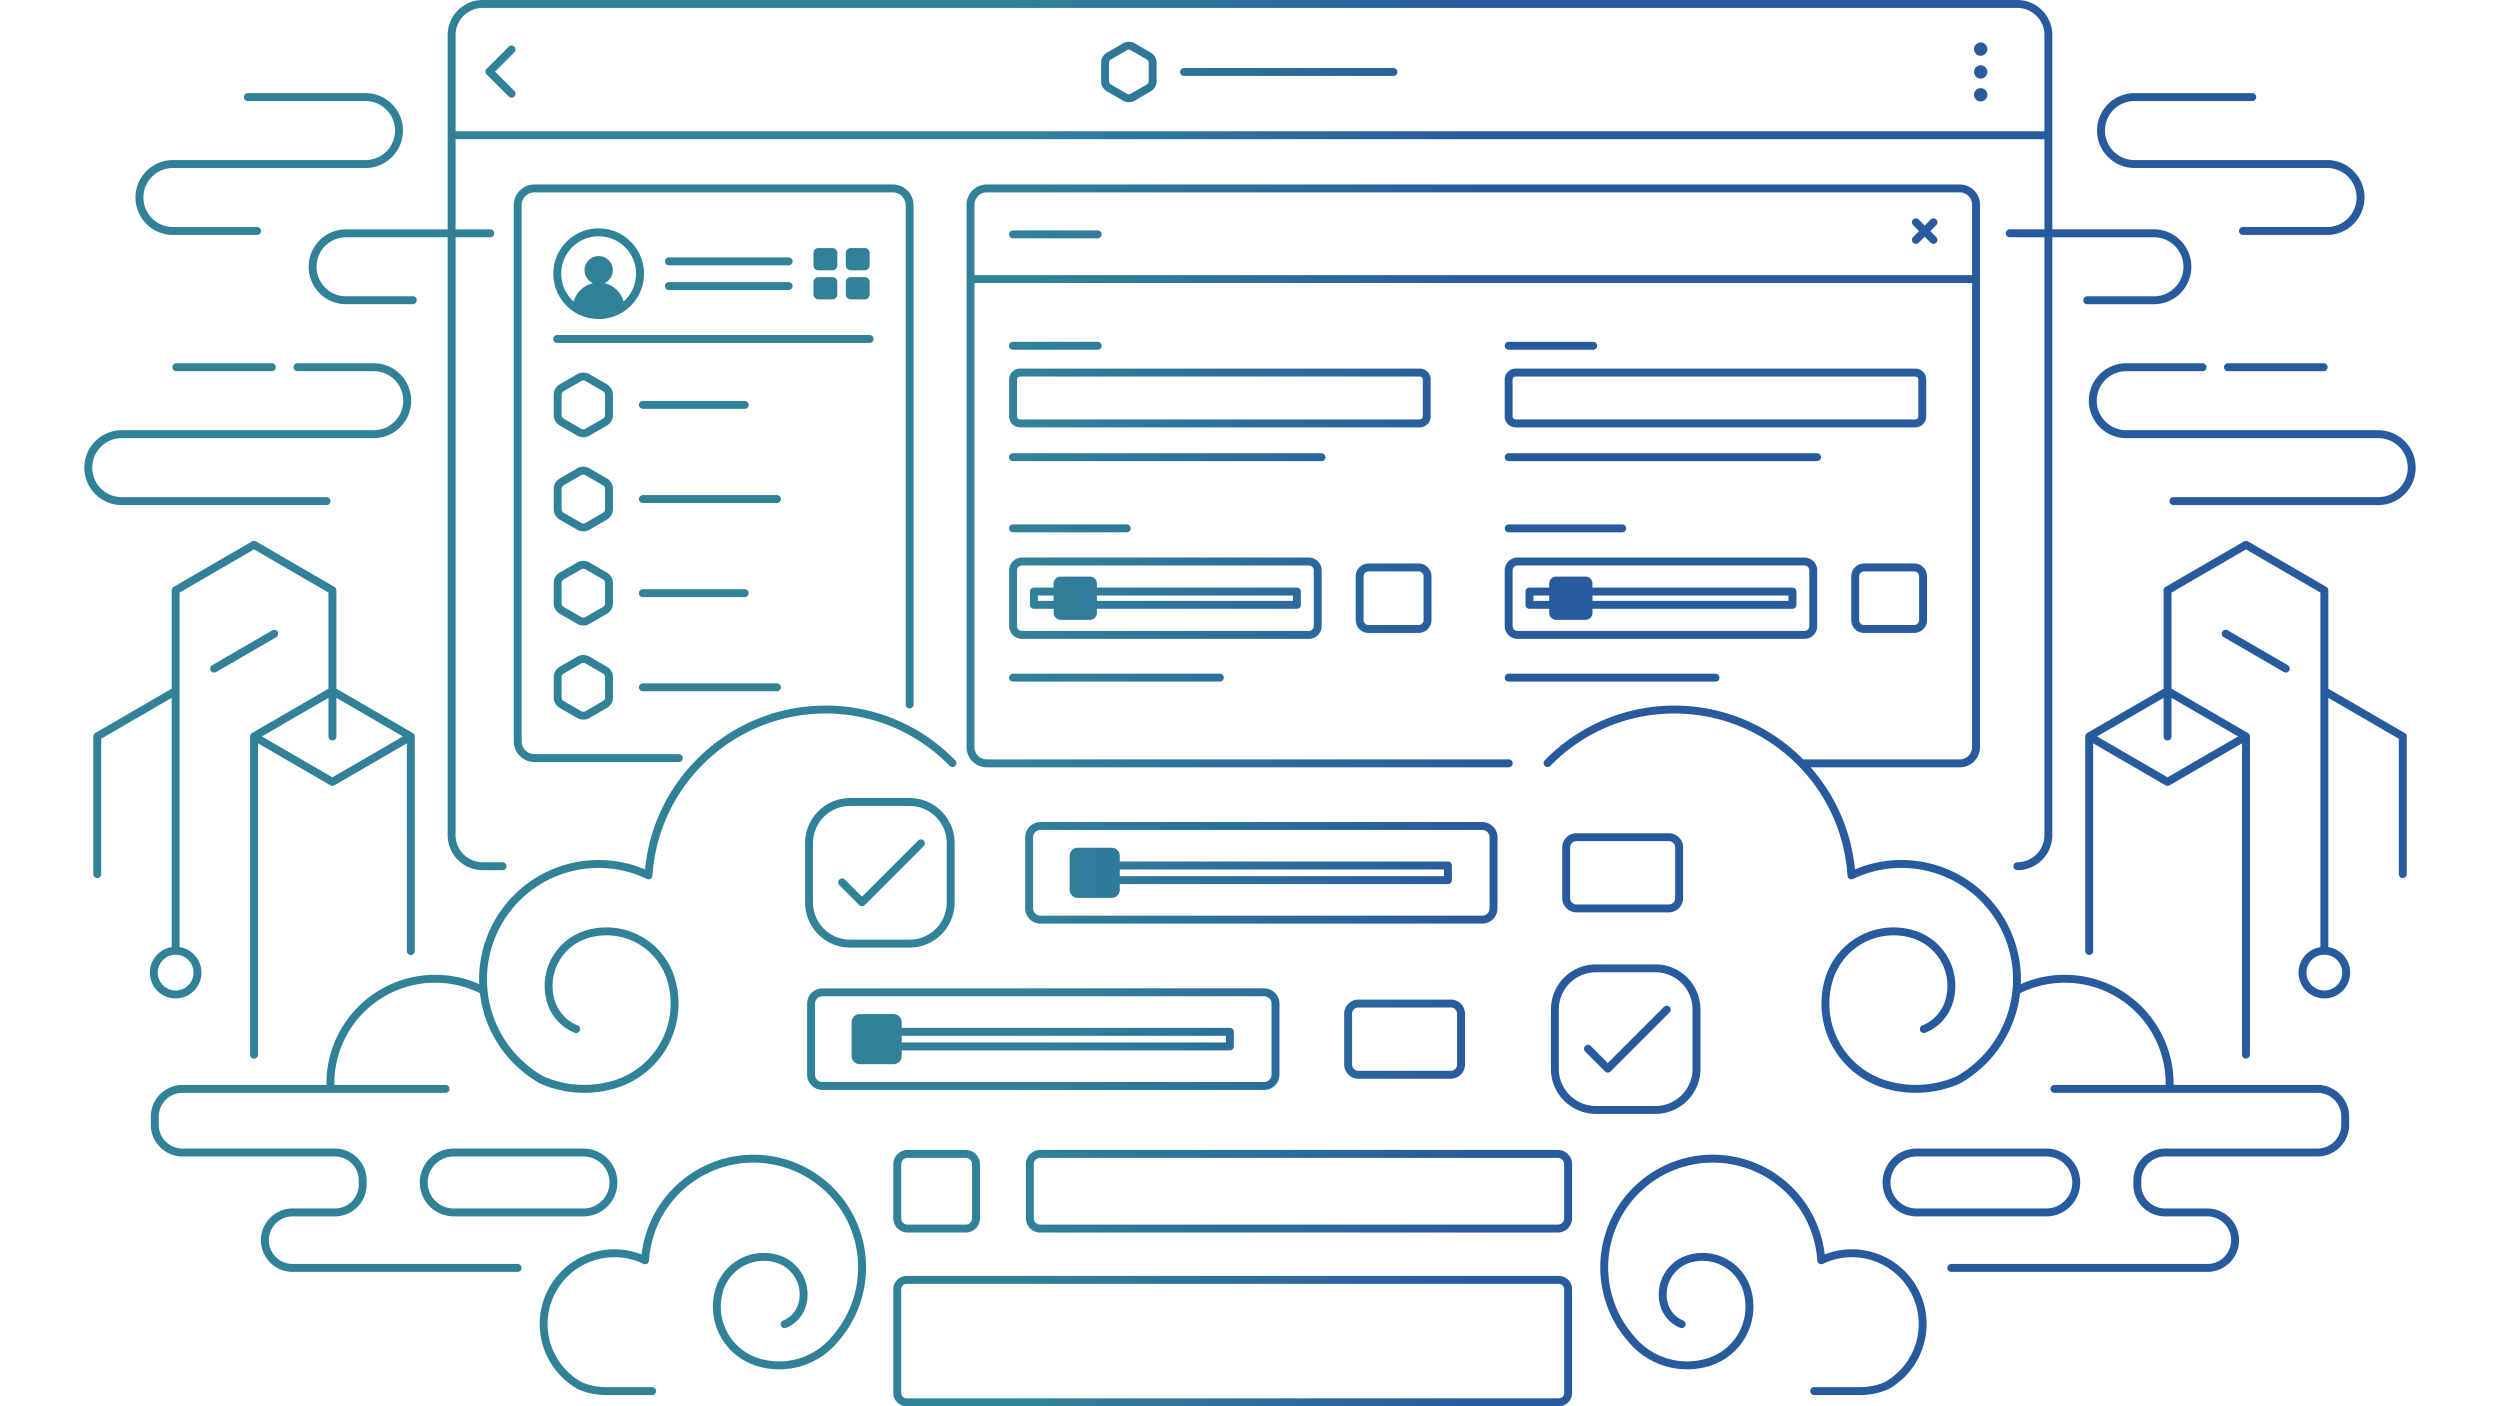 <svg id="Layer_1" data-name="Layer 1" xmlns="http://www.w3.org/2000/svg" xmlns:xlink="http://www.w3.org/1999/xlink" viewBox="0 0 1920 1080"><defs><style>.cls-1{fill:url(#linear-gradient);}</style><linearGradient id="linear-gradient" x1="64.775" y1="540" x2="1855.225" y2="540" gradientUnits="userSpaceOnUse"><stop offset="0.4" stop-color="#318299"/><stop offset="0.6" stop-color="#285a9e"/></linearGradient></defs><path class="cls-1" d="M1610.528,100.269a28.785,28.785,0,0,1,28.752-28.753h90.4a3.045,3.045,0,1,1,0,6.089h-90.402a22.665,22.665,0,0,0,.002,45.33h147.903a28.753,28.753,0,0,1,0,57.507h-64.543a3.045,3.045,0,1,1,0-6.089h64.543a22.664,22.664,0,0,0,0-45.329h-147.899A28.788,28.788,0,0,1,1610.528,100.269Zm-.218,207.458a22.689,22.689,0,0,1,22.663-22.664h58.637a3.045,3.045,0,0,0,0-6.089h-58.635a28.754,28.754,0,1,0,.004,57.508H1826.471a22.664,22.664,0,1,1,0,45.329H1669.258a3.045,3.045,0,1,0,0,6.089H1826.471a28.753,28.753,0,1,0,0-57.507H1632.976A22.691,22.691,0,0,1,1610.31,307.727Zm174.298-22.664a3.045,3.045,0,0,0,0-6.089h-73.457a3.045,3.045,0,1,0,0,6.089ZM132.817,180.441h64.543a3.045,3.045,0,1,0,0-6.089H132.817a22.664,22.664,0,1,1,0-45.329H280.717a28.754,28.754,0,0,0,.004-57.508H190.318a3.045,3.045,0,0,0,0,6.089h90.4a22.665,22.665,0,1,1-.004,45.33H132.817a28.753,28.753,0,1,0,0,57.507ZM93.527,387.899H250.742a3.045,3.045,0,1,0,0-6.089H93.527a22.664,22.664,0,0,1,0-45.329H287.024a28.754,28.754,0,0,0,.002-57.508H228.388a3.045,3.045,0,0,0,0,6.089h58.637a22.665,22.665,0,1,1-.004,45.33H93.527a28.753,28.753,0,0,0,0,57.507ZM135.389,278.973a3.045,3.045,0,0,0,0,6.089h73.457a3.045,3.045,0,0,0,0-6.089ZM343.802,176.137V26.889A26.92,26.92,0,0,1,370.691,0h1178.618a26.92,26.92,0,0,1,26.889,26.889V176.137h78.008a28.753,28.753,0,0,1,0,57.507h-51.249a3.045,3.045,0,0,1,0-6.089h51.249a22.664,22.664,0,0,0,0-45.329H1576.198V641.407a26.92,26.92,0,0,1-26.889,26.889,3.045,3.045,0,0,1,0-6.089,20.824,20.824,0,0,0,20.8-20.8V182.226h-26.691a3.045,3.045,0,0,1,0-6.089h26.691V106.919H349.891v69.218h26.691a3.045,3.045,0,0,1,0,6.089h-26.691V641.407a20.824,20.824,0,0,0,20.8,20.8h15.232a3.045,3.045,0,1,1,0,6.089H370.691a26.92,26.92,0,0,1-26.889-26.889V182.226H265.794a22.664,22.664,0,1,0,0,45.329h51.249a3.045,3.045,0,0,1,0,6.089H265.794a28.753,28.753,0,1,1,0-57.507Zm6.089-149.248v73.94H1570.109V26.889A20.824,20.824,0,0,0,1549.309,6.089H370.691A20.824,20.824,0,0,0,349.891,26.889ZM397.58,970.726H224.753a18.267,18.267,0,0,1,0-36.534h32.475a24.383,24.383,0,0,0,24.356-24.356v-3.383a24.383,24.383,0,0,0-24.356-24.356H140.184A18.288,18.288,0,0,1,121.917,863.83V857.578a18.288,18.288,0,0,1,18.267-18.267H342.137a3.045,3.045,0,1,0,0-6.089H256.803c-.005-.346-.026-.687-.026-1.034a77.427,77.427,0,0,1,111.81-69.399,91.878,91.878,0,0,0,46.071,69.288,2.852,2.852,0,0,0,.27.135,83.898,83.898,0,0,0,58.353,3.384,67.815,67.815,0,0,0,44.879-84.632,54.798,54.798,0,0,0-68.466-36.308,44.499,44.499,0,0,0-29.448,55.534,36.032,36.032,0,0,0,21.111,22.958,3.045,3.045,0,0,0,2.272-5.651A29.968,29.968,0,0,1,426.065,768.404a38.361,38.361,0,0,1,25.417-47.926,48.71,48.71,0,0,1,60.859,32.273A61.721,61.721,0,0,1,471.493,829.775a77.784,77.784,0,0,1-53.977-3.076,85.596,85.596,0,0,1,42.082-160.125,84.768,84.768,0,0,1,37.166,8.469,3.044,3.044,0,0,0,4.363-2.547c4.456-69.817,62.805-124.507,132.841-124.507a132.099,132.099,0,0,1,95.288,40.165,3.044,3.044,0,1,0,4.357-4.252,138.134,138.134,0,0,0-99.644-42.003c-71.772,0-131.81,54.922-138.569,125.837a90.843,90.843,0,0,0-35.801-7.252,91.777,91.777,0,0,0-91.672,91.673c0,1.217.074,2.422.123,3.631a83.56,83.56,0,0,0-117.36,76.399c0,.347.022.688.026,1.034H140.184A24.383,24.383,0,0,0,115.828,857.578v6.252a24.383,24.383,0,0,0,24.356,24.356H257.227a18.288,18.288,0,0,1,18.267,18.267v3.383a18.288,18.288,0,0,1-18.267,18.267H224.753a24.356,24.356,0,0,0,0,48.712H397.58a3.045,3.045,0,0,0,0-6.089Zm76.598-62.582a26.078,26.078,0,0,1-26.049,26.048H348.45a26.048,26.048,0,0,1,0-52.096h99.68A26.078,26.078,0,0,1,474.179,908.144Zm-6.089,0a19.981,19.981,0,0,0-19.96-19.959H348.45a19.959,19.959,0,0,0,0,39.918h99.68A19.981,19.981,0,0,0,468.09,908.144ZM1804.172,857.578v6.252a24.383,24.383,0,0,1-24.356,24.356H1662.771a18.288,18.288,0,0,0-18.267,18.267v3.383a18.288,18.288,0,0,0,18.267,18.267h32.475a24.356,24.356,0,0,1,0,48.712h-196.738a3.045,3.045,0,0,1,0-6.089h196.738a18.267,18.267,0,0,0,0-36.534h-32.475a24.383,24.383,0,0,1-24.356-24.356v-3.383a24.383,24.383,0,0,1,24.356-24.356h117.045a18.288,18.288,0,0,0,18.267-18.267V857.578a18.288,18.288,0,0,0-18.267-18.267H1577.863a3.045,3.045,0,1,1,0-6.089h85.334c.004-.346.026-.687.026-1.034a77.426,77.426,0,0,0-111.809-69.399,91.883,91.883,0,0,1-46.072,69.288,2.852,2.852,0,0,1-.27.135,83.898,83.898,0,0,1-58.353,3.384,67.817,67.817,0,0,1-44.881-84.632,54.863,54.863,0,0,1,68.468-36.308,44.5,44.5,0,0,1,29.448,55.534,36.037,36.037,0,0,1-21.111,22.958,3.045,3.045,0,0,1-2.272-5.651,29.972,29.972,0,0,0,17.563-19.094,38.402,38.402,0,0,0-25.417-47.925,48.769,48.769,0,0,0-60.861,32.274,61.72,61.72,0,0,0,40.849,77.024,77.793,77.793,0,0,0,53.977-3.076,85.596,85.596,0,0,0-42.084-160.125,84.78,84.78,0,0,0-37.166,8.469,3.044,3.044,0,0,1-4.363-2.547c-4.454-69.817-62.803-124.507-132.839-124.507a132.092,132.092,0,0,0-95.288,40.165,3.044,3.044,0,1,1-4.357-4.252,139.05,139.05,0,0,1,198.486-.693h120.24a9.462,9.462,0,0,0,9.451-9.452V217.366H748.395V573.757a9.462,9.462,0,0,0,9.451,9.452h400.792a3.045,3.045,0,1,1,0,6.089H757.846a15.557,15.557,0,0,1-15.54-15.541V157.218A15.557,15.557,0,0,1,757.846,141.677h747.268a15.557,15.557,0,0,1,15.54,15.541V573.757a15.557,15.557,0,0,1-15.54,15.541H1390.54a138.346,138.346,0,0,1,34.061,78.439,90.824,90.824,0,0,1,35.799-7.253,91.778,91.778,0,0,1,91.674,91.673c0,1.217-.073,2.422-.123,3.631a83.56,83.56,0,0,1,117.36,76.399c0,.347-.022.688-.026,1.034h110.53A24.383,24.383,0,0,1,1804.172,857.578ZM1514.565,211.277v-54.059a9.462,9.462,0,0,0-9.451-9.452H757.846a9.462,9.462,0,0,0-9.451,9.452v54.059ZM1471.868,934.192a26.048,26.048,0,0,1,0-52.096h99.68a26.048,26.048,0,0,1,0,52.096Zm0-6.089h99.68a19.959,19.959,0,0,0,0-39.918H1471.868a19.959,19.959,0,0,0,0,39.918ZM909.263,58.334h161.01a3.045,3.045,0,0,0,0-6.089H909.263a3.045,3.045,0,0,0,0,6.089Zm-63.608,4.122V48.124a8.923,8.923,0,0,1,4.448-7.703l12.412-7.166a8.927,8.927,0,0,1,8.896-.001l12.412,7.167a8.923,8.923,0,0,1,4.448,7.703V62.456a8.921,8.921,0,0,1-4.448,7.703l-12.412,7.165a8.912,8.912,0,0,1-8.896,0l-12.412-7.166A8.918,8.918,0,0,1,845.655,62.456Zm6.089,0a2.811,2.811,0,0,0,1.403,2.429l12.412,7.167a2.816,2.816,0,0,0,2.807,0l12.412-7.166a2.814,2.814,0,0,0,1.403-2.43V48.124a2.815,2.815,0,0,0-1.403-2.431l-12.412-7.166a2.813,2.813,0,0,0-2.807.001L853.148,45.693a2.815,2.815,0,0,0-1.403,2.431Zm-461.026,11.668a3.044,3.044,0,0,0,4.305-4.305L380.197,54.993,395.023,40.165a3.044,3.044,0,0,0-4.305-4.305L373.74,52.84a3.043,3.043,0,0,0,0,4.305ZM1521.167,42.84a5.111,5.111,0,1,0-5.11-5.111A5.112,5.112,0,0,0,1521.167,42.84Zm0,17.531a5.111,5.111,0,1,0-5.11-5.111A5.112,5.112,0,0,0,1521.167,60.371Zm0,17.532a5.111,5.111,0,1,0-5.11-5.111A5.112,5.112,0,0,0,1521.167,77.903ZM493.687,314.007h78.313a3.045,3.045,0,0,0,0-6.089h-78.313a3.045,3.045,0,0,0,0,6.089Zm-22.917,4.696a9.388,9.388,0,0,1-4.682,8.11l-13.405,7.739a9.388,9.388,0,0,1-9.363,0l-13.407-7.74a9.39,9.39,0,0,1-4.682-8.109V303.223a9.39,9.39,0,0,1,4.682-8.108l13.407-7.74a9.391,9.391,0,0,1,9.363-.001l13.405,7.741a9.385,9.385,0,0,1,4.682,8.108Zm-6.089-15.48a3.278,3.278,0,0,0-1.637-2.834l-13.405-7.741a3.285,3.285,0,0,0-3.274,0l-13.407,7.74a3.287,3.287,0,0,0-1.637,2.835v15.48a3.287,3.287,0,0,0,1.637,2.836l13.407,7.74a3.28,3.28,0,0,0,3.274-.001l13.405-7.739a3.283,3.283,0,0,0,1.637-2.836ZM596.621,380.217H493.687a3.045,3.045,0,0,0,0,6.089H596.621a3.045,3.045,0,1,0,0-6.089ZM470.77,391.002a9.388,9.388,0,0,1-4.682,8.11L452.683,406.851a9.388,9.388,0,0,1-9.363,0l-13.407-7.74a9.391,9.391,0,0,1-4.682-8.109V375.522a9.39,9.39,0,0,1,4.682-8.108l13.407-7.74a9.391,9.391,0,0,1,9.363-.001l13.405,7.741a9.385,9.385,0,0,1,4.682,8.108Zm-6.089-15.48a3.278,3.278,0,0,0-1.637-2.834l-13.405-7.741a3.285,3.285,0,0,0-3.274,0l-13.407,7.74a3.287,3.287,0,0,0-1.637,2.835v15.48a3.287,3.287,0,0,0,1.637,2.836l13.407,7.74a3.28,3.28,0,0,0,3.274-.001l13.405-7.739a3.283,3.283,0,0,0,1.637-2.836Zm29.006,83.084h78.313a3.045,3.045,0,0,0,0-6.089h-78.313a3.045,3.045,0,0,0,0,6.089Zm-22.917,4.696a9.388,9.388,0,0,1-4.682,8.11l-13.405,7.739a9.388,9.388,0,0,1-9.363,0l-13.407-7.74a9.39,9.39,0,0,1-4.682-8.109V447.822a9.39,9.39,0,0,1,4.682-8.109l13.407-7.74a9.391,9.391,0,0,1,9.363-.001l13.405,7.741a9.386,9.386,0,0,1,4.682,8.109Zm-6.089-15.479a3.28,3.28,0,0,0-1.637-2.835l-13.405-7.741a3.285,3.285,0,0,0-3.274,0l-13.407,7.74a3.287,3.287,0,0,0-1.637,2.836v15.479a3.287,3.287,0,0,0,1.637,2.836l13.407,7.74a3.28,3.28,0,0,0,3.274-.001l13.405-7.739a3.283,3.283,0,0,0,1.637-2.836Zm29.006,83.083H596.621a3.045,3.045,0,1,0,0-6.089H493.687a3.045,3.045,0,0,0,0,6.089Zm-22.917-10.784v15.479a9.388,9.388,0,0,1-4.682,8.11l-13.405,7.739a9.388,9.388,0,0,1-9.363,0l-13.407-7.74a9.39,9.39,0,0,1-4.682-8.109V520.121a9.391,9.391,0,0,1,4.682-8.109l13.407-7.74a9.391,9.391,0,0,1,9.363-.001l13.405,7.741A9.386,9.386,0,0,1,470.77,520.121Zm-6.089,0a3.28,3.28,0,0,0-1.637-2.835l-13.405-7.741a3.285,3.285,0,0,0-3.274,0l-13.407,7.74a3.287,3.287,0,0,0-1.637,2.836v15.479a3.287,3.287,0,0,0,1.637,2.836l13.407,7.74a3.28,3.28,0,0,0,3.274-.001l13.405-7.739a3.283,3.283,0,0,0,1.637-2.836ZM424.945,210.212a34.826,34.826,0,1,1,13.092,27.216A34.87,34.87,0,0,1,424.945,210.212Zm6.089,0a28.551,28.551,0,0,0,9.558,21.344A19.937,19.937,0,0,1,455.453,217.491a10.866,10.866,0,1,1,8.658-.001l.005.001a19.949,19.949,0,0,1,14.857,14.049,28.722,28.722,0,1,0-47.938-21.326Zm82.751-6.455h91.827a3.045,3.045,0,1,0,0-6.089h-91.827a3.045,3.045,0,1,0,0,6.089Zm0,18.998h91.827a3.045,3.045,0,1,0,0-6.089h-91.827a3.045,3.045,0,1,0,0,6.089Zm114.728-15.16h10.781a3.763,3.763,0,0,0,3.764-3.763v-9.56a3.763,3.763,0,0,0-3.764-3.763H628.514a3.763,3.763,0,0,0-3.762,3.763v9.56A3.763,3.763,0,0,0,628.514,207.596Zm24.816,0h10.781a3.763,3.763,0,0,0,3.762-3.763v-9.56a3.763,3.763,0,0,0-3.762-3.763H653.33a3.763,3.763,0,0,0-3.762,3.763v9.56A3.763,3.763,0,0,0,653.33,207.596Zm-28.578,18.555a3.763,3.763,0,0,0,3.762,3.763h10.781a3.763,3.763,0,0,0,3.764-3.763v-9.56a3.763,3.763,0,0,0-3.764-3.763H628.514a3.762,3.762,0,0,0-3.762,3.763Zm24.816,0a3.763,3.763,0,0,0,3.762,3.763h10.781a3.763,3.763,0,0,0,3.762-3.763v-9.56a3.762,3.762,0,0,0-3.762-3.763H653.33a3.762,3.762,0,0,0-3.762,3.763Zm21.349,34.177a3.045,3.045,0,0,0-3.045-3.045H427.99a3.045,3.045,0,1,0,0,6.089H667.872A3.045,3.045,0,0,0,670.917,260.329Zm27.69,283.765a3.045,3.045,0,0,0,3.045-3.045V157.663A16.004,16.004,0,0,0,685.666,141.677h-275.146a16.004,16.004,0,0,0-15.984,15.986V569.296a16.003,16.003,0,0,0,15.984,15.985H521.363a3.045,3.045,0,0,0,0-6.089H410.52a9.906,9.906,0,0,1-9.895-9.896V157.663a9.907,9.907,0,0,1,9.895-9.897h275.146a9.908,9.908,0,0,1,9.897,9.897V541.05A3.045,3.045,0,0,0,698.607,544.094ZM213.249,485.206a3.045,3.045,0,0,0-4.162-1.106l-46.1,26.742a3.045,3.045,0,1,0,3.056,5.266l46.1-26.742A3.045,3.045,0,0,0,213.249,485.206ZM131.847,727.382V535.944L77.732,567.336V671.358a3.045,3.045,0,0,1-6.089,0V565.583a3.046,3.046,0,0,1,1.516-2.633l58.688-34.045V453.342a3.046,3.046,0,0,1,1.516-2.633l60.204-34.925a3.042,3.042,0,0,1,3.056,0l60.204,34.925a3.046,3.046,0,0,1,1.516,2.633v75.562l58.688,34.045c.034.02.058.05.091.07a2.933,2.933,0,0,1,.445.344c.045.041.091.078.133.122a3.064,3.064,0,0,1,.437.57l.003.007.003.007a3.036,3.036,0,0,1,.274.657c.018.061.028.124.042.187a2.984,2.984,0,0,1,.073.552c.002.04.016.077.016.118V730.335a3.045,3.045,0,1,1-6.089,0V570.869L256.829,603.141a3.045,3.045,0,0,1-3.056,0l-55.632-32.272V809.925a3.045,3.045,0,1,1-6.089,0V565.583c0-.041.014-.078.016-.118a2.985,2.985,0,0,1,.073-.552c.014-.063.024-.125.042-.187a3.036,3.036,0,0,1,.274-.657l.003-.007.003-.007a3.063,3.063,0,0,1,.437-.57c.042-.044.088-.081.133-.122a2.932,2.932,0,0,1,.445-.344c.033-.021.057-.051.091-.07l58.688-34.045V455.096l-57.16-33.159-57.16,33.159V727.382a19.817,19.817,0,1,1-6.089,0Zm126.498-191.439V565.583a3.045,3.045,0,1,1-6.089,0V535.944L201.164,565.583l54.137,31.405L309.438,565.583ZM135.71,733.254a2.739,2.739,0,0,1-1.635,0,13.728,13.728,0,1,0,1.635,0ZM1848.357,565.583V671.358a3.045,3.045,0,0,1-6.089,0V567.336l-54.115-31.392V727.382a19.819,19.819,0,1,1-6.089,0V455.096l-57.16-33.159-57.16,33.159v73.809l58.688,34.045c.034.02.059.05.093.071a3.033,3.033,0,0,1,.442.342c.046.041.093.079.135.123a2.998,2.998,0,0,1,.436.569l.004.007.002.007a3.139,3.139,0,0,1,.274.657c.018.061.028.124.042.187a2.903,2.903,0,0,1,.073.552c.002.04.016.077.016.118V809.925a3.045,3.045,0,1,1-6.089,0V570.869L1666.227,603.141a3.045,3.045,0,0,1-3.056,0l-55.632-32.272V730.335a3.045,3.045,0,1,1-6.089,0V565.583c0-.041.014-.078.016-.118a2.902,2.902,0,0,1,.073-.552c.014-.063.024-.125.042-.187a3.138,3.138,0,0,1,.274-.657l.002-.007.004-.007a3.019,3.019,0,0,1,.436-.568c.044-.046.091-.084.137-.127a3.094,3.094,0,0,1,.44-.338c.034-.021.057-.052.093-.072l58.688-34.045V453.342a3.046,3.046,0,0,1,1.516-2.633l60.204-34.925a3.042,3.042,0,0,1,3.056,0l60.204,34.925a3.046,3.046,0,0,1,1.516,2.633v75.562l58.688,34.045A3.046,3.046,0,0,1,1848.357,565.583Zm-180.613-29.639V565.583a3.045,3.045,0,1,1-6.089,0V535.944L1610.562,565.583l54.137,31.405,54.137-31.405Zm118.181,197.311a2.733,2.733,0,0,1-1.633,0,13.728,13.728,0,1,0,1.633,0Zm-27.807-218.253a3.045,3.045,0,0,0-1.106-4.16l-46.098-26.742a3.045,3.045,0,1,0-3.056,5.266l46.098,26.742a3.042,3.042,0,0,0,4.162-1.106ZM1207.356,894.108v41.544a10.954,10.954,0,0,1-10.941,10.942H798.824a10.954,10.954,0,0,1-10.941-10.942V894.108A10.954,10.954,0,0,1,798.824,883.166H1196.415A10.954,10.954,0,0,1,1207.356,894.108Zm-6.089,0a4.858,4.858,0,0,0-4.852-4.853H798.824a4.858,4.858,0,0,0-4.852,4.853v41.544a4.858,4.858,0,0,0,4.852,4.853H1196.415a4.858,4.858,0,0,0,4.852-4.853ZM741.696,883.166A10.954,10.954,0,0,1,752.637,894.108v41.544a10.954,10.954,0,0,1-10.941,10.942H697.005A10.954,10.954,0,0,1,686.064,935.652V894.108A10.954,10.954,0,0,1,697.005,883.166Zm0,6.089H697.005a4.858,4.858,0,0,0-4.852,4.853v41.544a4.858,4.858,0,0,0,4.852,4.853H741.696a4.858,4.858,0,0,0,4.852-4.853V894.108A4.858,4.858,0,0,0,741.696,889.255Zm-123.394-196.103V647.486A34.639,34.639,0,0,1,652.901,612.887h45.668a34.637,34.637,0,0,1,34.598,34.599v45.667A34.637,34.637,0,0,1,698.569,727.75H652.901A34.638,34.638,0,0,1,618.302,693.152Zm6.089,0A28.542,28.542,0,0,0,652.901,721.661h45.668a28.54,28.54,0,0,0,28.509-28.509V647.486A28.541,28.541,0,0,0,698.569,618.976H652.901a28.543,28.543,0,0,0-28.511,28.51Zm35.47,1.945a3.043,3.043,0,0,0,4.305,0l45.249-45.249a3.044,3.044,0,0,0-4.305-4.305l-43.097,43.095-13.082-13.082a3.044,3.044,0,0,0-4.305,4.305Zm611.5,160.4h-45.67a34.637,34.637,0,0,1-34.598-34.598V775.232a34.637,34.637,0,0,1,34.598-34.598h45.67a34.637,34.637,0,0,1,34.598,34.598V820.9A34.637,34.637,0,0,1,1271.36,855.498Zm-45.67-6.089h45.67a28.54,28.54,0,0,0,28.509-28.509V775.232a28.54,28.54,0,0,0-28.509-28.509h-45.67a28.54,28.54,0,0,0-28.509,28.509V820.9A28.54,28.54,0,0,0,1225.69,849.409Zm56.514-76.117a3.043,3.043,0,0,0-4.305,0l-43.095,43.096-13.084-13.083a3.044,3.044,0,0,0-4.305,4.305l15.236,15.235a3.043,3.043,0,0,0,4.305,0l45.248-45.248A3.043,3.043,0,0,0,1282.204,773.292Zm-168.007-5.62a10.956,10.956,0,0,1,10.943,10.942v38.905a10.956,10.956,0,0,1-10.943,10.942h-70.944a10.954,10.954,0,0,1-10.941-10.942V778.614a10.954,10.954,0,0,1,10.941-10.942Zm0,6.089h-70.944a4.858,4.858,0,0,0-4.852,4.853v38.905a4.858,4.858,0,0,0,4.852,4.853h70.944a4.86,4.86,0,0,0,4.854-4.853V778.614A4.86,4.86,0,0,0,1114.197,773.761Zm-482.587-14.697H970.883a11.762,11.762,0,0,1,11.748,11.748v54.51a11.762,11.762,0,0,1-11.748,11.748H631.61a11.762,11.762,0,0,1-11.748-11.748V770.811A11.762,11.762,0,0,1,631.61,759.063Zm339.273,6.089H631.61a5.666,5.666,0,0,0-5.659,5.659v54.51a5.666,5.666,0,0,0,5.659,5.659H970.883a5.666,5.666,0,0,0,5.659-5.659V770.811A5.666,5.666,0,0,0,970.883,765.152ZM654.033,811.077V785.055a6.23,6.23,0,0,1,6.23-6.23H686.286a6.23,6.23,0,0,1,6.23,6.23v4.361H944.562a3.045,3.045,0,0,1,3.045,3.045v11.211a3.045,3.045,0,0,1-3.045,3.045H692.516v4.361a6.23,6.23,0,0,1-6.23,6.231H660.263A6.23,6.23,0,0,1,654.033,811.077Zm38.483-15.571v5.122H941.518v-5.122ZM1199.78,689.771V650.866a10.954,10.954,0,0,1,10.941-10.942h70.946a10.954,10.954,0,0,1,10.941,10.942V689.771a10.954,10.954,0,0,1-10.941,10.942h-70.946A10.954,10.954,0,0,1,1199.78,689.771Zm6.089,0a4.858,4.858,0,0,0,4.852,4.853h70.946a4.858,4.858,0,0,0,4.852-4.853V650.866a4.858,4.858,0,0,0-4.852-4.853h-70.946a4.858,4.858,0,0,0-4.852,4.853Zm-67.518,19.552H799.08a11.762,11.762,0,0,1-11.748-11.748V643.064a11.762,11.762,0,0,1,11.748-11.748h339.271a11.762,11.762,0,0,1,11.748,11.748v54.511A11.762,11.762,0,0,1,1138.351,709.322Zm-339.271-6.089h339.271a5.666,5.666,0,0,0,5.659-5.659V643.064a5.665,5.665,0,0,0-5.659-5.659H799.08a5.665,5.665,0,0,0-5.659,5.659v54.511A5.666,5.666,0,0,0,799.08,703.233ZM1115.075,664.713V675.925a3.045,3.045,0,0,1-3.045,3.045H859.986v4.36a6.231,6.231,0,0,1-6.23,6.23H827.733a6.23,6.23,0,0,1-6.23-6.23V657.308a6.23,6.23,0,0,1,6.23-6.231h26.023a6.231,6.231,0,0,1,6.23,6.231v4.361H1112.031A3.045,3.045,0,0,1,1115.075,664.713Zm-6.089,3.045H859.986v5.123H1108.986Zm98.37,322.34v79.722A10.191,10.191,0,0,1,1197.178,1080H696.244a10.192,10.192,0,0,1-10.18-10.18V990.098a10.192,10.192,0,0,1,10.18-10.18h500.934A10.191,10.191,0,0,1,1207.356,990.098Zm-6.089,0a4.094,4.094,0,0,0-4.089-4.091H696.244a4.096,4.096,0,0,0-4.091,4.091v79.722a4.096,4.096,0,0,0,4.091,4.091h500.934a4.094,4.094,0,0,0,4.089-4.091ZM578.66,886.81a86.62,86.62,0,0,0-85.908,76.591,57.386,57.386,0,0,0-78.271,53.412,57.468,57.468,0,0,0,29.234,49.993,2.848,2.848,0,0,0,.27.135,52.22,52.22,0,0,0,20.464,4.445c.014,0,.027.004.041.004h36.415a3.045,3.045,0,0,0,0-6.089h-36.343c-.012-0-.023-.004-.035-.004a46.145,46.145,0,0,1-17.954-3.869,51.264,51.264,0,0,1,25.254-95.872,50.78,50.78,0,0,1,22.259,5.071,3.044,3.044,0,0,0,4.363-2.547,80.379,80.379,0,1,1,140.5,58.363,52.528,52.528,0,0,1-56.046,16.779A41.563,41.563,0,0,1,555.394,991.351a32.647,32.647,0,0,1,40.736-21.602,25.505,25.505,0,0,1,16.88,31.826,19.705,19.705,0,0,1-11.544,12.551,3.044,3.044,0,0,0,2.268,5.651,25.76,25.76,0,0,0,15.096-16.415,31.599,31.599,0,0,0-20.911-39.434,38.736,38.736,0,0,0-48.344,25.637,47.658,47.658,0,0,0,31.539,59.477,58.575,58.575,0,0,0,62.464-18.648,86.467,86.467,0,0,0-64.918-143.584Zm843.642,72.655a56.855,56.855,0,0,0-20.925,3.935,86.471,86.471,0,1,0-150.886,66.922,58.604,58.604,0,0,0,62.524,18.719,47.658,47.658,0,0,0,31.539-59.478,38.737,38.737,0,0,0-48.344-25.636,31.6,31.6,0,0,0-20.911,39.435,25.761,25.761,0,0,0,15.096,16.414,3.044,3.044,0,0,0,2.268-5.651A19.705,19.705,0,0,1,1281.118,1001.576a25.506,25.506,0,0,1,16.88-31.827,32.64,32.64,0,0,1,40.736,21.601,41.564,41.564,0,0,1-27.508,51.87,52.56,52.56,0,0,1-56.105-16.85,80.379,80.379,0,1,1,140.559-58.292,3.044,3.044,0,0,0,4.363,2.547,50.78,50.78,0,0,1,22.259-5.071,51.264,51.264,0,0,1,25.254,95.872,46.145,46.145,0,0,1-17.954,3.869c-.012,0-.024.004-.036.004H1393.224a3.045,3.045,0,0,0,0,6.089h36.415c.014,0,.026-.004.04-.004a52.225,52.225,0,0,0,20.465-4.445,2.848,2.848,0,0,0,.27-.135,57.353,57.353,0,0,0-28.112-107.34Zm-331.965-631.24H783.431a8.436,8.436,0,0,1-8.426-8.426V291.489a8.436,8.436,0,0,1,8.426-8.426h306.905a8.435,8.435,0,0,1,8.426,8.426v28.31A8.435,8.435,0,0,1,1090.336,328.225Zm-306.905-6.089h306.905a2.34,2.34,0,0,0,2.337-2.337V291.489a2.34,2.34,0,0,0-2.337-2.337H783.431a2.34,2.34,0,0,0-2.337,2.337v28.31A2.34,2.34,0,0,0,783.431,322.136Zm59.646-53.529a3.045,3.045,0,0,0,0-6.089H778.05a3.045,3.045,0,1,0,0,6.089Zm0-91.648H778.05a3.045,3.045,0,1,0,0,6.089h65.027a3.045,3.045,0,0,0,0-6.089Zm174.915,174.161a3.045,3.045,0,0,0-3.045-3.045H778.05a3.045,3.045,0,1,0,0,6.089H1014.947A3.045,3.045,0,0,0,1017.991,351.12Zm137.602-59.632a8.435,8.435,0,0,1,8.426-8.426h306.905a8.436,8.436,0,0,1,8.426,8.426v28.31a8.435,8.435,0,0,1-8.426,8.426H1164.019a8.435,8.435,0,0,1-8.426-8.426Zm6.089,28.31a2.34,2.34,0,0,0,2.337,2.337h306.905a2.34,2.34,0,0,0,2.337-2.337V291.489a2.34,2.34,0,0,0-2.337-2.337H1164.019a2.34,2.34,0,0,0-2.337,2.337Zm61.984-51.192a3.045,3.045,0,0,0,0-6.089h-65.029a3.045,3.045,0,0,0,0,6.089Zm-65.029,85.558h236.897a3.045,3.045,0,0,0,0-6.089H1158.638a3.045,3.045,0,0,0,0,6.089ZM1487.049,168.589a3.043,3.043,0,0,0-4.305,0l-4.595,4.594-4.595-4.594a3.044,3.044,0,0,0-4.305,4.305l4.595,4.594-4.595,4.594a3.044,3.044,0,1,0,4.305,4.305l4.595-4.594,4.595,4.594a3.044,3.044,0,0,0,4.305-4.305l-4.595-4.594,4.595-4.594A3.043,3.043,0,0,0,1487.049,168.589ZM1041.166,476.23V442.625a9.877,9.877,0,0,1,9.865-9.866h38.483a9.877,9.877,0,0,1,9.865,9.866V476.23a9.877,9.877,0,0,1-9.865,9.866h-38.483A9.877,9.877,0,0,1,1041.166,476.23Zm6.089,0a3.781,3.781,0,0,0,3.776,3.777h38.483a3.781,3.781,0,0,0,3.776-3.777V442.625a3.781,3.781,0,0,0-3.776-3.777h-38.483a3.781,3.781,0,0,0-3.776,3.777ZM865.29,408.816a3.045,3.045,0,1,0,0-6.089H778.05a3.045,3.045,0,1,0,0,6.089ZM778.05,517.402a3.045,3.045,0,1,0,0,6.089H936.884a3.045,3.045,0,0,0,0-6.089Zm227.137-26.747H784.87a9.877,9.877,0,0,1-9.865-9.866v-42.723A9.877,9.877,0,0,1,784.87,428.2h220.317a9.877,9.877,0,0,1,9.865,9.866v42.723A9.877,9.877,0,0,1,1005.187,490.655Zm-220.317-6.089h220.317a3.781,3.781,0,0,0,3.776-3.777v-42.723a3.781,3.781,0,0,0-3.776-3.777H784.87a3.781,3.781,0,0,0-3.776,3.777v42.723A3.781,3.781,0,0,0,784.87,484.566Zm214.196-30.234v10.191a3.045,3.045,0,0,1-3.045,3.045H842.434v3.098a5.382,5.382,0,0,1-5.381,5.381H814.576a5.381,5.381,0,0,1-5.381-5.381v-3.098H794.035a3.045,3.045,0,0,1-3.045-3.045v-10.191a3.045,3.045,0,0,1,3.045-3.045h15.159v-3.099a5.381,5.381,0,0,1,5.381-5.381h22.477a5.382,5.382,0,0,1,5.381,5.381v3.099H996.022A3.045,3.045,0,0,1,999.066,454.332Zm-189.872,7.146v-4.102H797.08v4.102Zm183.783-4.102H842.434v4.102H992.977Zm486.992-14.752V476.23a9.878,9.878,0,0,1-9.867,9.866h-38.481a9.878,9.878,0,0,1-9.867-9.866V442.625a9.878,9.878,0,0,1,9.867-9.866h38.481A9.878,9.878,0,0,1,1479.969,442.625Zm-6.089,0a3.782,3.782,0,0,0-3.778-3.777h-38.481a3.782,3.782,0,0,0-3.778,3.777V476.23a3.782,3.782,0,0,0,3.778,3.777h38.481a3.782,3.782,0,0,0,3.778-3.777ZM1158.638,408.816h87.242a3.045,3.045,0,0,0,0-6.089h-87.242a3.045,3.045,0,0,0,0,6.089Zm0,114.675h158.834a3.045,3.045,0,1,0,0-6.089H1158.638a3.045,3.045,0,0,0,0,6.089Zm-3.045-85.425a9.877,9.877,0,0,1,9.865-9.866h220.317a9.878,9.878,0,0,1,9.867,9.866v42.723a9.878,9.878,0,0,1-9.867,9.866h-220.317a9.877,9.877,0,0,1-9.865-9.866Zm6.089,42.723a3.781,3.781,0,0,0,3.776,3.777h220.317a3.782,3.782,0,0,0,3.778-3.777v-42.723a3.782,3.782,0,0,0-3.778-3.777h-220.317a3.781,3.781,0,0,0-3.776,3.777Zm9.897-16.266v-10.191a3.045,3.045,0,0,1,3.045-3.045h15.159v-3.099a5.382,5.382,0,0,1,5.381-5.381h22.477a5.382,5.382,0,0,1,5.381,5.381v3.099h153.587a3.045,3.045,0,0,1,3.045,3.045v10.191a3.045,3.045,0,0,1-3.045,3.045H1223.022v3.098a5.382,5.382,0,0,1-5.381,5.381H1195.164a5.382,5.382,0,0,1-5.381-5.381v-3.098h-15.159A3.045,3.045,0,0,1,1171.579,464.523Zm51.444-7.146v4.102h150.543v-4.102Zm-45.355,4.102h12.115v-4.102h-12.115Z"/></svg>